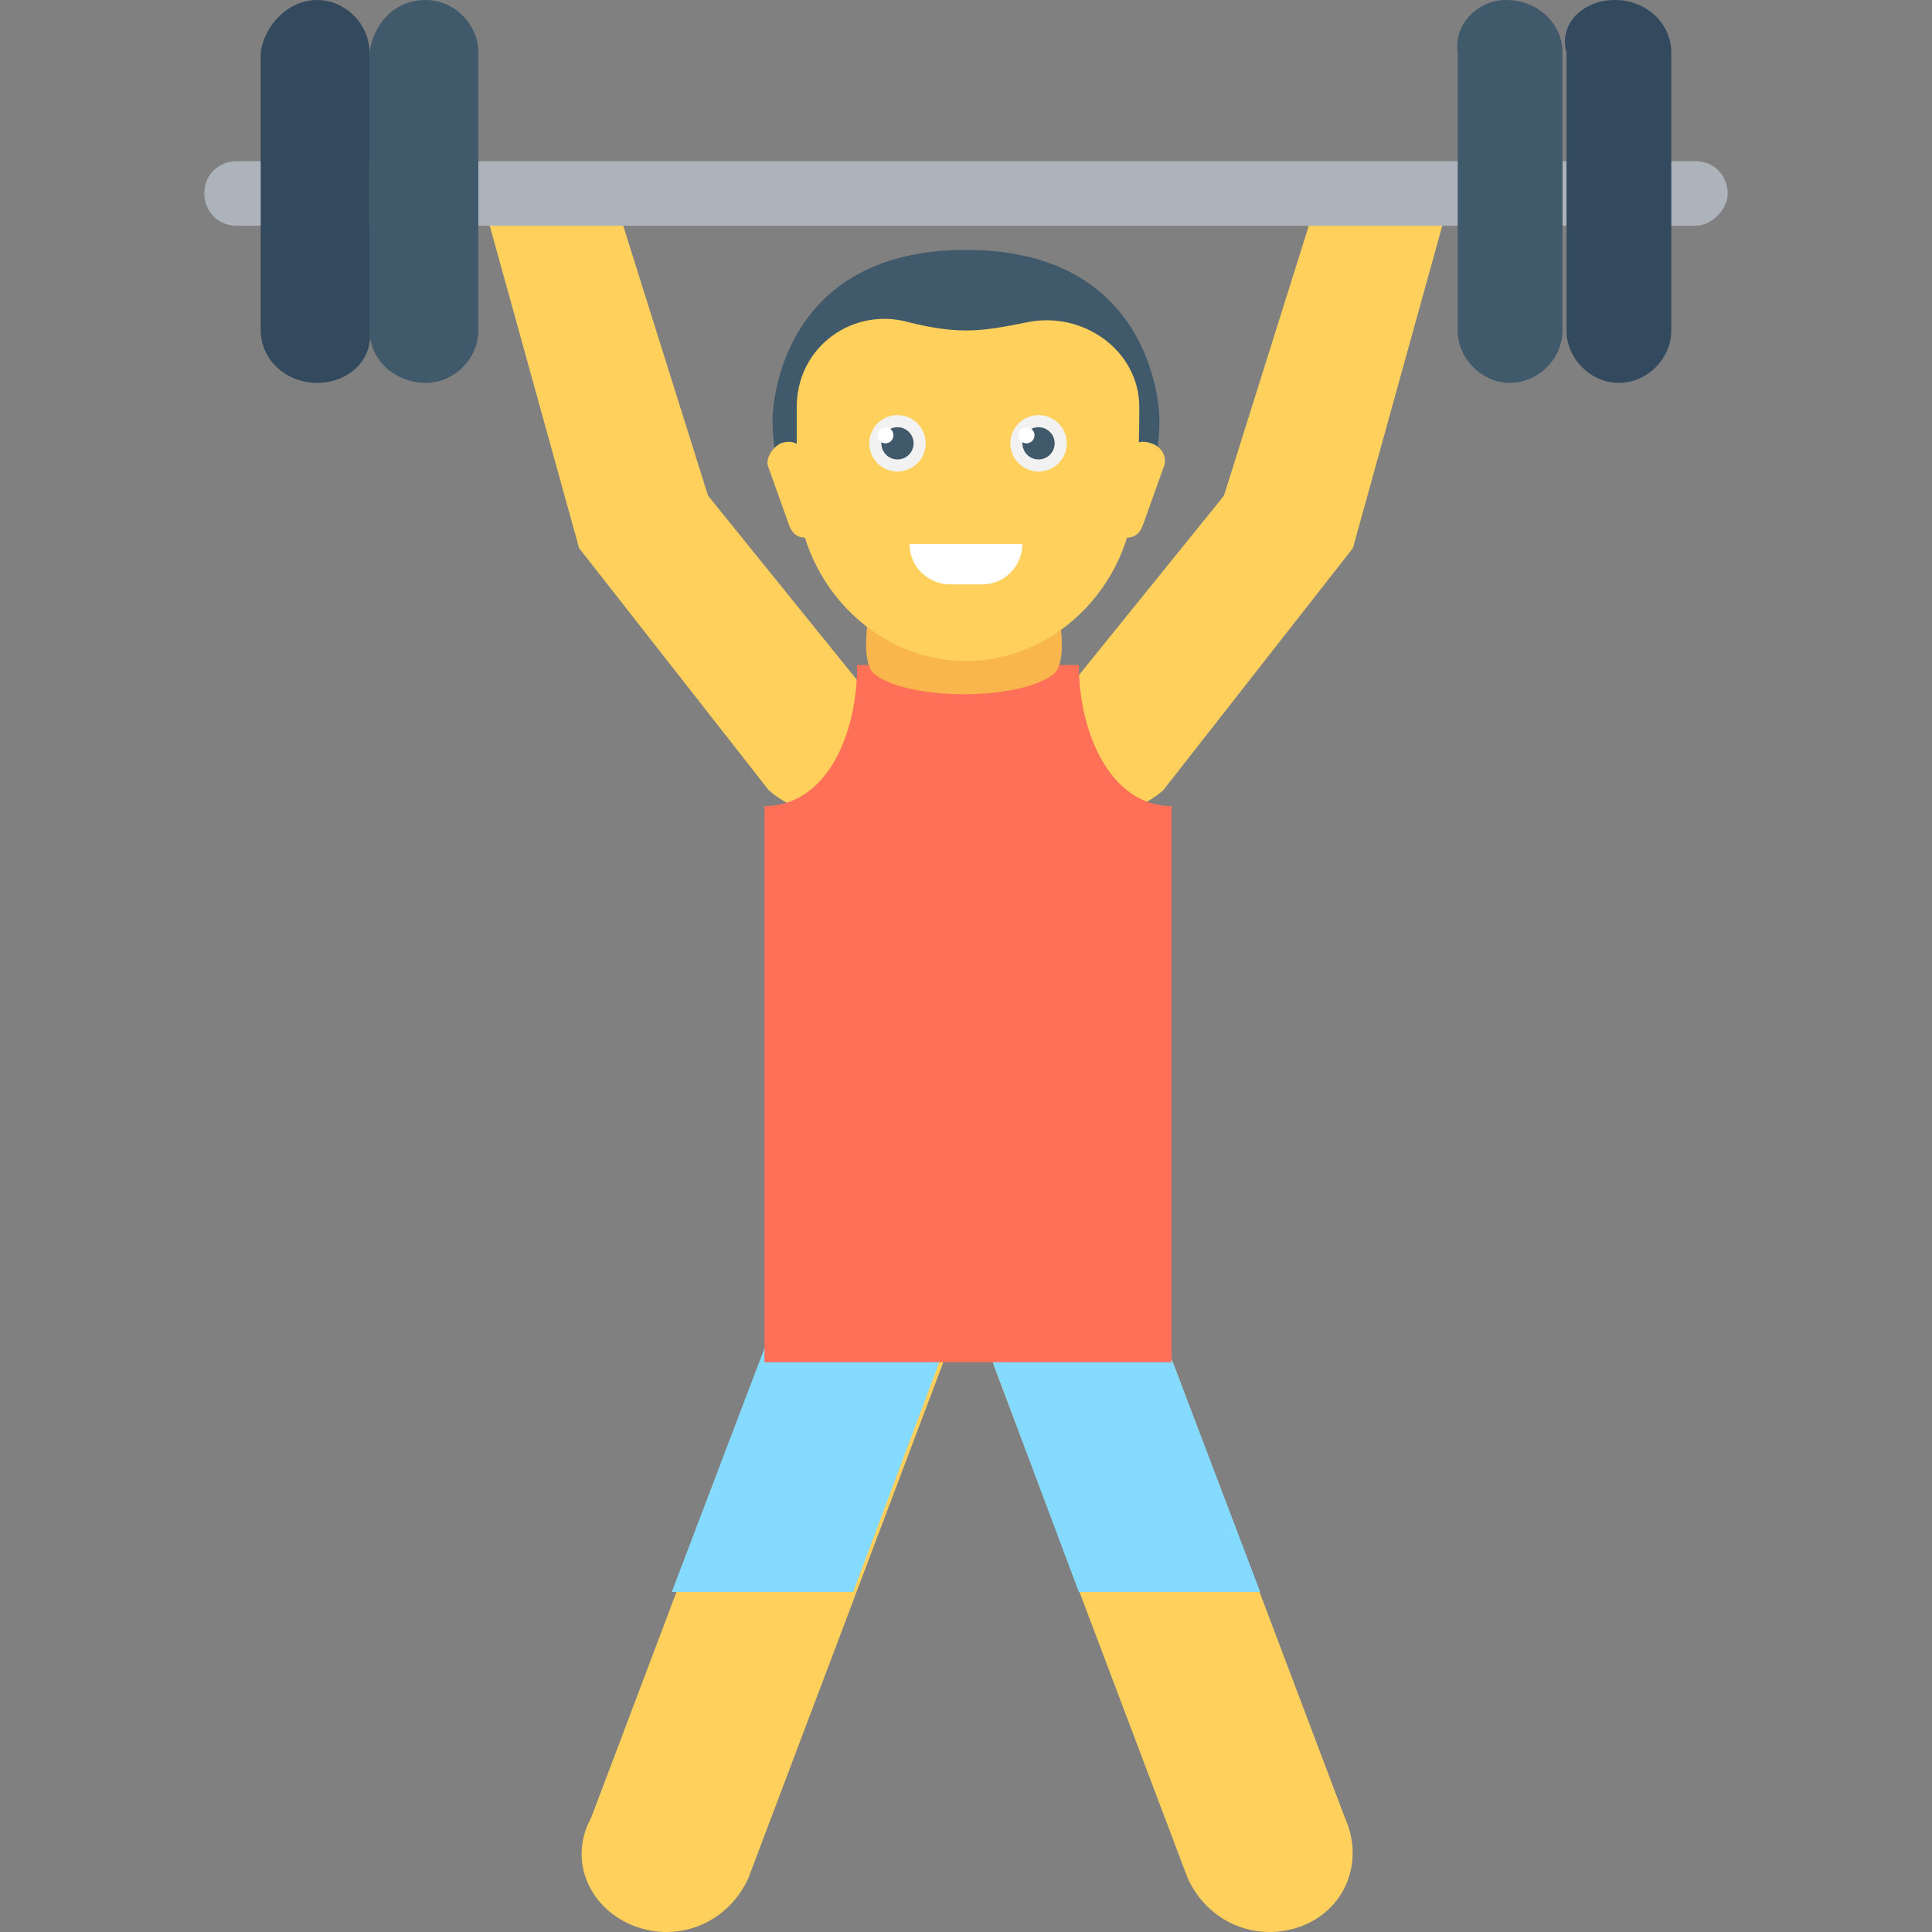 <svg xmlns="http://www.w3.org/2000/svg" viewBox="0 0 511.326 511.326" style="enable-background:new 0 0 511.326 511.326" xml:space="preserve"><rect x="0" y="0" width="511.326" height="511.326" fill="#808080" stroke="none"/><path style="fill:#ffd15c" d="M283.396 181.333 323.93 131.2l23.467-74.667h35.2l-24.533 88.533-50.133 64s-7.467 7.467-21.333 7.467l-7.467-29.867 4.265-5.333zm-55.466 0L187.396 131.2 163.93 56.533h-35.2l24.533 88.533 50.133 64s7.467 7.467 21.333 7.467l7.467-29.867-4.266-5.333zm116.266 328.534c-11.733 4.267-24.533-1.067-29.867-12.8L263.13 361.6c-4.267-11.733 1.067-24.533 12.8-28.8 11.733-4.267 24.533 1.067 28.8 12.8l51.2 135.467c5.333 11.733 0 24.533-11.734 28.8zm-176 0c11.733 4.267 24.533-1.067 29.867-12.8l51.2-135.467c4.267-11.733-1.067-24.533-12.8-28.8-11.733-4.267-24.533 1.067-28.8 12.8l-51.2 135.467c-6.4 11.733 0 24.533 11.733 28.8z"/><path style="fill:#84dbff" d="M285.53 421.333h48l-28.8-75.733c-4.267-11.733-17.067-17.067-28.8-12.8s-17.067 17.067-12.8 28.8l22.4 59.733zm-59.734 0 22.4-59.733c4.267-11.733-1.067-24.533-12.8-28.8-11.733-4.267-24.533 1.067-28.8 12.8l-28.8 75.733h48z"/><path style="fill:#ff7058" d="M285.53 176h-58.667c0 19.2-8.533 37.333-24.533 37.333v147.2h107.733v-147.2c-16 0-24.533-19.2-24.533-37.333z"/><path style="fill:#acb3ba" d="M448.73 59.733H62.596c-5.333 0-8.533-4.267-8.533-8.533 0-5.333 4.267-8.533 8.533-8.533H448.73c5.333 0 8.533 4.267 8.533 8.533 0 4.267-4.267 8.533-8.533 8.533z"/><path style="fill:#40596b" d="M112.73 101.333c-8.533 0-14.933-6.4-14.933-13.867v-73.6C98.863 6.4 104.196 0 112.73 0c7.467 0 13.867 6.4 13.867 13.867v73.6c-.001 7.466-6.401 13.866-13.867 13.866z"/><path style="fill:#334a5e" d="M83.93 101.333c-8.533 0-14.933-6.4-14.933-13.867v-73.6C70.063 6.4 76.463 0 83.93 0s13.867 6.4 13.867 13.867v73.6c1.066 7.466-5.334 13.866-13.867 13.866z"/><path style="fill:#40596b" d="M398.596 0c8.533 0 14.933 6.4 14.933 13.867v73.6c0 7.467-6.4 13.867-13.867 13.867-7.467 0-13.867-6.4-13.867-13.867v-73.6C384.73 6.4 391.13 0 398.596 0z"/><path style="fill:#334a5e" d="M427.396 0c8.533 0 14.933 6.4 14.933 13.867v73.6c0 7.467-6.4 13.867-13.867 13.867-7.467 0-13.867-6.4-13.867-13.867v-73.6C412.463 6.4 418.863 0 427.396 0z"/><path style="fill:#f8b64c" d="M279.13 178.133c-8.533 7.467-39.467 7.467-48 0-4.267-4.267 0-22.4 0-22.4h48c0 1.067 4.266 18.134 0 22.4z"/><path style="fill:#40596b" d="M306.863 110.933c0 29.867-22.4 53.333-51.2 53.333s-51.2-24.533-51.2-53.333c0 0 0-44.8 51.2-44.8s51.2 44.8 51.2 44.8z"/><path style="fill:#ffd15c" d="M301.53 107.733c0-14.933-14.933-25.6-29.867-22.4-5.333 1.067-10.667 2.133-16 2.133s-10.667-1.067-14.933-2.133c-14.933-4.267-29.867 6.4-29.867 22.4V128c0 25.6 20.267 46.933 44.8 46.933s44.8-21.333 44.8-46.933c1.067 0 1.067-20.267 1.067-20.267z"/><path style="fill:#ffd15c" d="M304.73 117.333c-3.2-1.067-5.333 0-6.4 3.2l-5.333 14.933c-1.067 3.2 0 5.333 3.2 6.4 3.2 1.067 5.333 0 6.4-3.2l5.333-14.933c1.066-2.133 0-5.333-3.2-6.4zm-98.134 0c3.2-1.067 5.333 0 6.4 3.2l5.333 14.933c1.067 3.2 0 5.333-3.2 6.4-3.2 1.067-5.333 0-6.4-3.2l-5.333-14.933c-1.066-2.133 1.067-5.333 3.2-6.4z"/><circle style="fill:#f2f2f2" cx="237.53" cy="117.333" r="7.467"/><circle style="fill:#40596b" cx="237.53" cy="117.333" r="4.267"/><circle style="fill:#fff" cx="234.33" cy="115.2" r="2.133"/><circle style="fill:#f2f2f2" cx="274.863" cy="117.333" r="7.467"/><circle style="fill:#40596b" cx="274.863" cy="117.333" r="4.267"/><circle style="fill:#fff" cx="271.663" cy="115.2" r="2.133"/><path style="fill:#fff" d="M240.73 144c0 6.4 5.333 10.667 10.667 10.667h8.533c6.4 0 10.667-5.333 10.667-10.667H240.73z"/></svg>